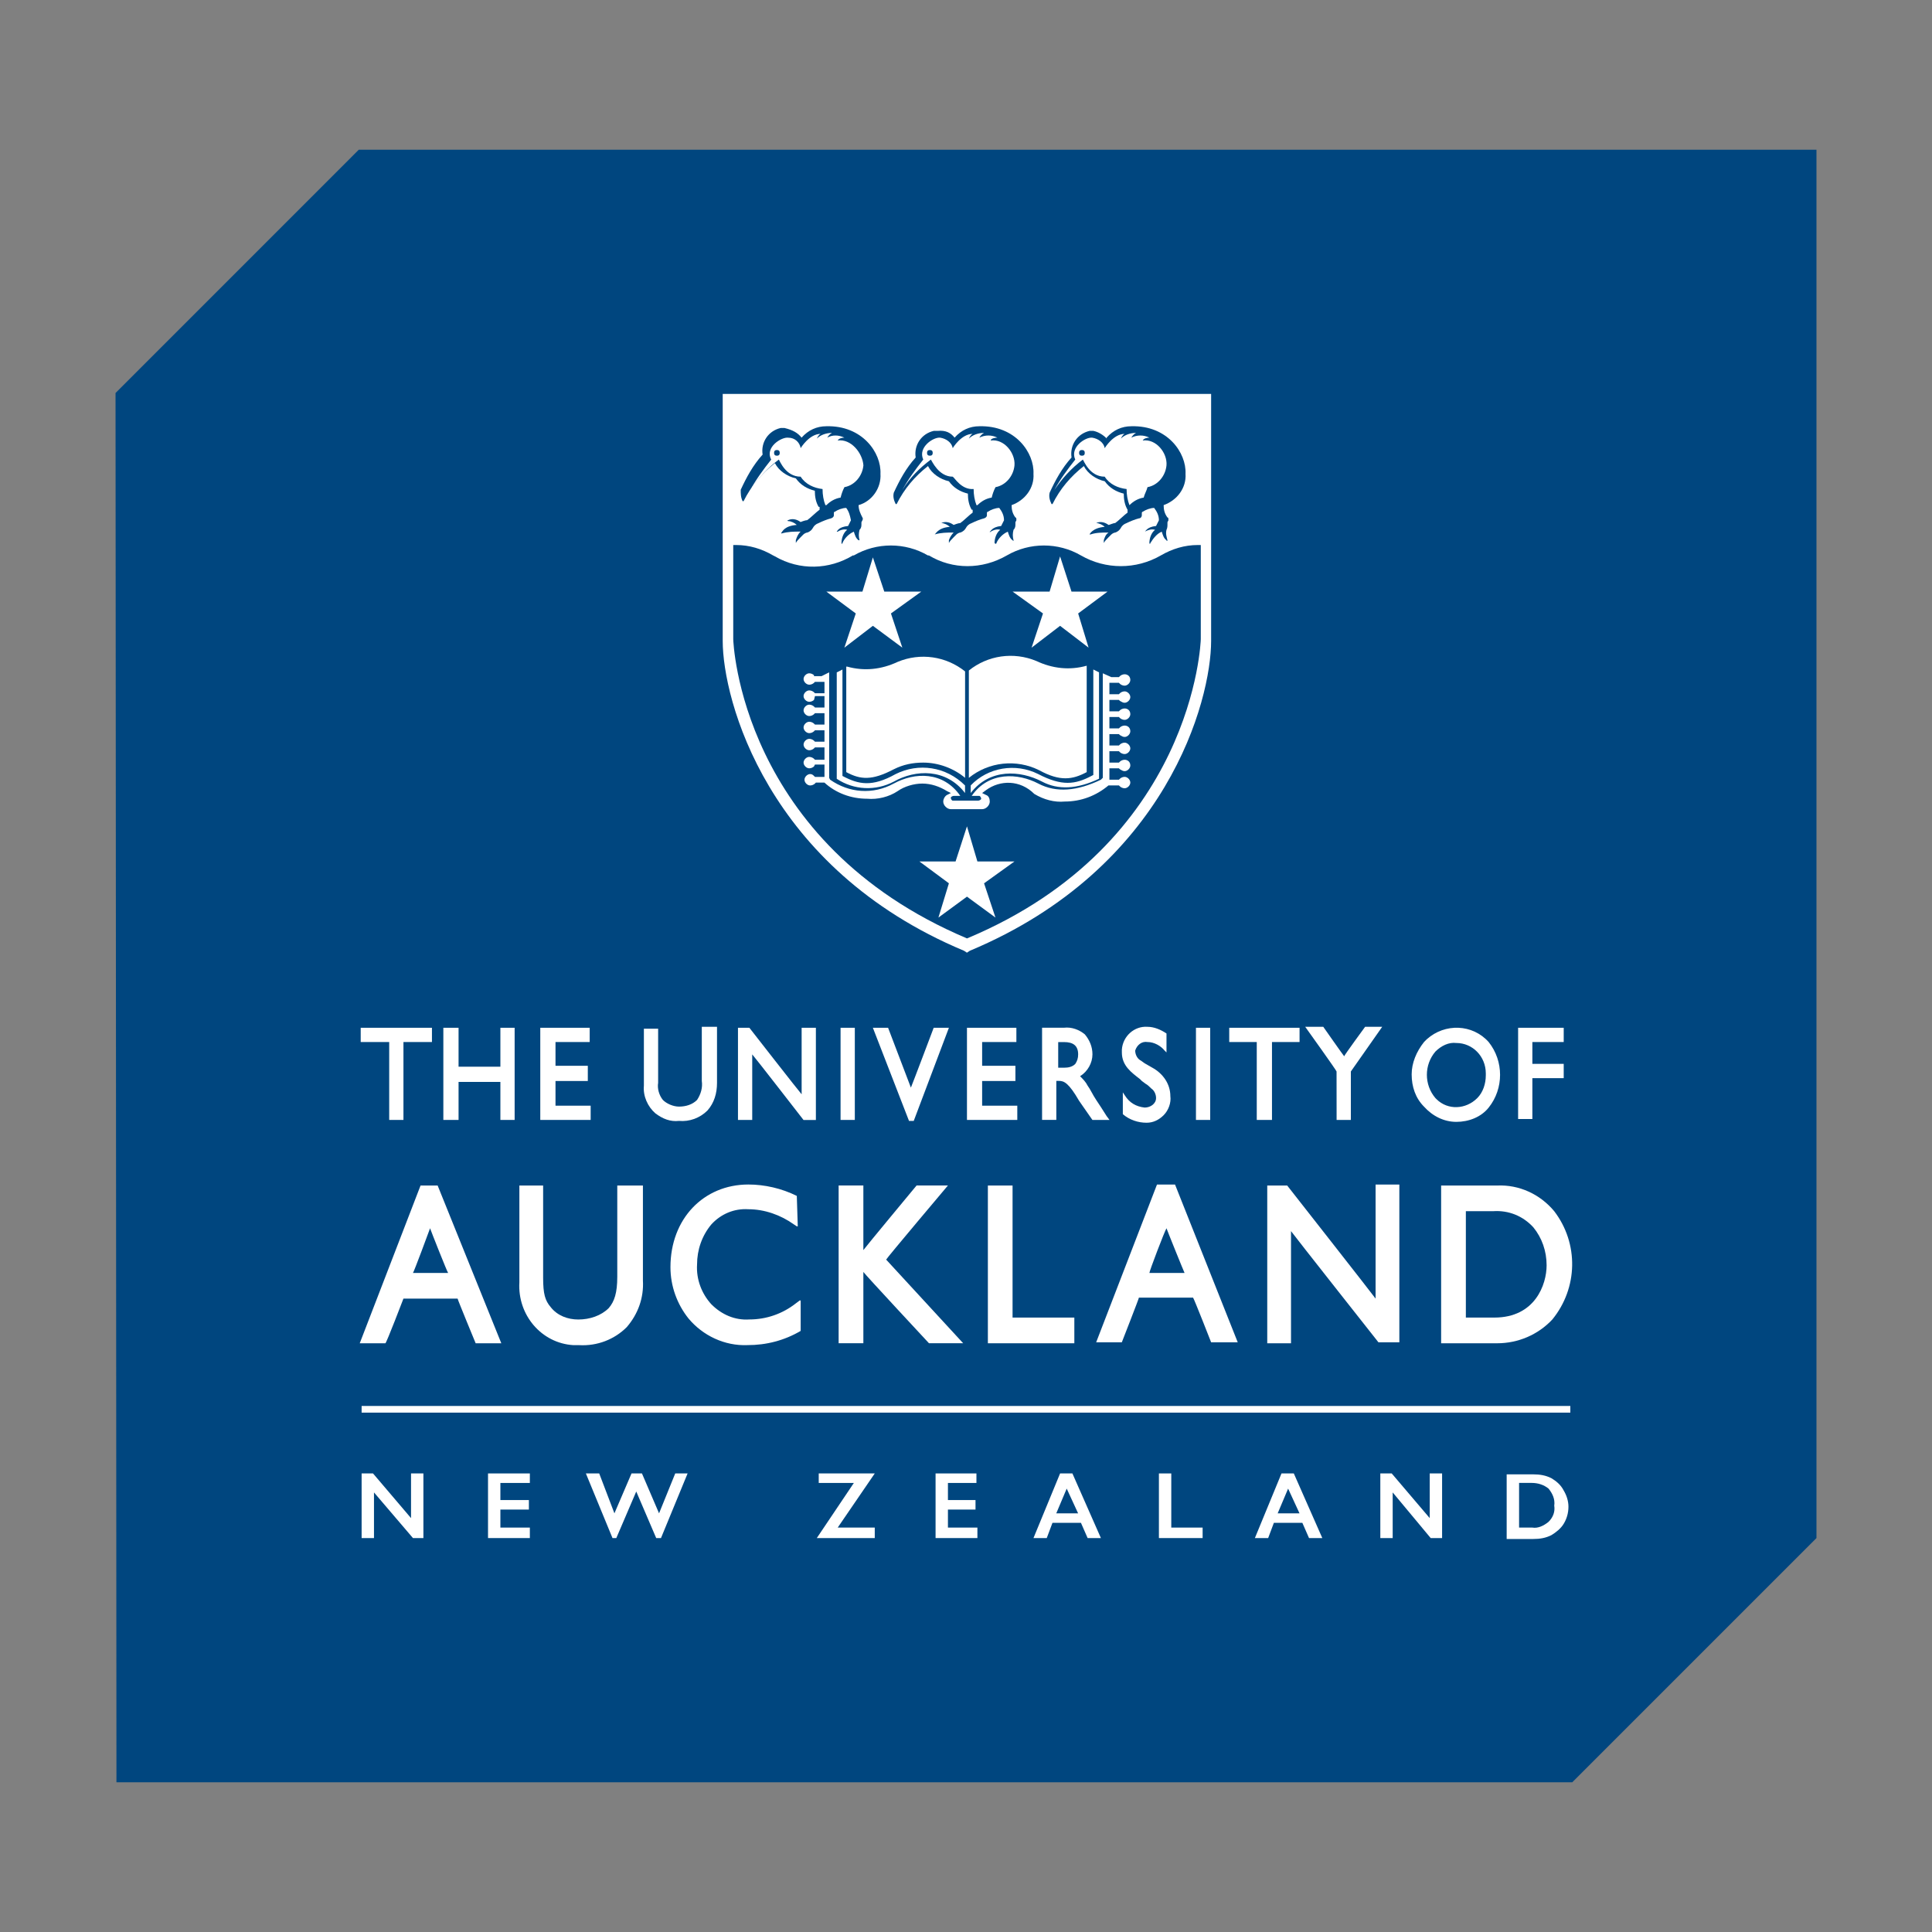 <?xml version="1.0" encoding="utf-8"?>
<!-- Generator: Adobe Illustrator 28.3.0, SVG Export Plug-In . SVG Version: 6.00 Build 0)  -->
<svg version="1.1" id="Layer_1" xmlns="http://www.w3.org/2000/svg" xmlns:xlink="http://www.w3.org/1999/xlink" x="0px" y="0px"
	 viewBox="0 0 400 400" style="enable-background:new 0 0 400 400;" xml:space="preserve">
<rect x="0" y="0" width="400" height="400" fill="#808080" stroke="none"/>
<style type="text/css">
	.st0{fill:#00467F;}
	.st1{fill:#FFFFFF;}
</style>
<g>
	<polygon class="st0" points="23.92,81.37 74.28,31 376.08,31 376.08,318.44 325.52,369 24.11,369 	"/>
	<polygon class="st1" points="122.29,228.92 115.01,228.92 115.01,223.81 121.7,223.81 121.7,220.66 115.01,220.66 115.01,215.74 
		122.09,215.74 122.09,212.79 111.86,212.79 111.86,231.87 122.29,231.87 	"/>
	<polygon class="st1" points="210.43,215.74 210.43,212.79 200.2,212.79 200.2,231.87 210.62,231.87 210.62,228.92 203.34,228.92 
		203.34,223.81 210.23,223.81 210.23,220.66 203.34,220.66 203.34,215.74 	"/>
	<polygon class="st1" points="94.94,224 103.6,224 103.6,231.87 106.55,231.87 106.55,212.79 103.6,212.79 103.6,220.85 
		94.94,220.85 94.94,212.79 91.79,212.79 91.79,231.87 94.94,231.87 	"/>
	<path class="st1" d="M140.58,232.07c2.16,0.2,4.33-0.59,5.9-2.16c1.38-1.57,1.97-3.54,1.97-5.71v-11.61h-3.15v11.21
		c0.2,1.38-0.2,2.75-0.98,3.93c-0.98,0.98-2.36,1.38-3.74,1.38c-1.18,0-2.56-0.59-3.34-1.38c-0.79-0.98-1.18-2.36-0.98-3.54v-11.21
		h-2.95v11.8c-0.2,2.16,0.79,4.33,2.36,5.71C137.24,231.68,138.81,232.27,140.58,232.07z"/>
	<path class="st1" d="M168.92,231.87v-19.08h-2.95v13.77c-0.39-0.39-10.82-13.77-10.82-13.77h-2.36v19.08h2.95V218.3
		c0.39,0.39,10.62,13.58,10.62,13.58H168.92z"/>
	<path class="st1" d="M196.46,212.79h-3.15c0,0-4.53,12-4.72,12.39l-4.72-12.39h-3.15l7.48,19.28h0.98L196.46,212.79z"/>
	<path class="st1" d="M226.17,231.87h3.54l-0.59-0.79c-0.98-1.57-1.38-2.16-2.16-3.34c-0.79-1.18-1.18-2.16-1.77-2.95
		c-0.39-0.79-0.98-1.38-1.57-1.97c1.57-0.98,2.56-2.75,2.56-4.53c0-1.57-0.59-2.95-1.57-4.13c-1.18-0.98-2.75-1.57-4.33-1.38h-4.53
		v19.08h2.95v-8.07h0.59c0.98,0,1.97,0.39,4.13,4.13L226.17,231.87z M223.22,218.3c0,0.79-0.2,1.38-0.59,1.97
		c-0.59,0.59-1.38,0.79-2.36,0.79h-1.18v-5.31h1.18C222.23,215.74,223.22,216.53,223.22,218.3L223.22,218.3z"/>
	<path class="st1" d="M237.58,215.74c1.38,0,2.75,0.79,3.54,1.77l0.39,0.39v0.2v-3.93l0,0v-0.2c-1.18-0.79-2.56-1.38-3.93-1.38
		c-2.75-0.2-5.12,1.97-5.31,4.72c0,0.2,0,0.39,0,0.59c0,2.75,1.97,4.13,3.74,5.51l0.39,0.39l0.79,0.59c0.39,0.2,0.79,0.59,1.18,0.98
		c0.59,0.39,0.98,1.18,0.98,1.97c0,1.18-1.18,1.97-2.36,1.97l0,0c-1.77-0.2-3.15-0.98-4.13-2.56l-0.39-0.59v-0.2v4.72l0,0
		c1.38,1.18,3.15,1.77,4.92,1.77c1.38,0,2.56-0.59,3.54-1.57s1.57-2.56,1.38-3.93c0-2.56-1.57-4.72-3.74-5.9l-1.38-0.79
		c-0.39-0.2-0.79-0.59-1.18-0.79c-0.59-0.39-0.98-1.18-0.98-1.97C235.41,216.33,236.4,215.54,237.58,215.74z"/>
	<path class="st1" d="M276.73,231.87h2.95v-10.03l6.49-9.25h-3.54c0,0-4.33,5.9-4.33,6.1c-0.2-0.2-4.33-6.1-4.33-6.1h-3.74
		c0,0,6.49,9.05,6.49,9.25C276.73,222.03,276.73,231.87,276.73,231.87z"/>
	<rect x="174.03" y="212.79" class="st1" width="2.95" height="19.08"/>
	<rect x="247.61" y="212.79" class="st1" width="2.95" height="19.08"/>
	<polygon class="st1" points="80.58,231.87 83.53,231.87 83.53,215.74 89.43,215.74 89.43,212.79 74.68,212.79 74.68,215.74 
		80.58,215.74 	"/>
	<polygon class="st1" points="260.2,231.87 263.35,231.87 263.35,215.74 269.06,215.74 269.06,212.79 254.5,212.79 254.5,215.74 
		260.2,215.74 	"/>
	<polygon class="st1" points="317.26,223.22 323.75,223.22 323.75,220.26 317.26,220.26 317.26,215.74 323.75,215.74 323.75,212.79 
		314.31,212.79 314.31,231.68 317.26,231.68 	"/>
	<path class="st1" d="M301.52,232.27c2.56,0,5.12-0.98,6.69-2.95c3.15-3.93,3.15-9.64,0-13.58c-3.34-3.74-9.05-3.93-12.79-0.59
		c-0.2,0.2-0.39,0.39-0.59,0.59c-1.57,1.97-2.56,4.33-2.56,6.69c0,2.56,0.79,4.92,2.56,6.69
		C296.6,231.08,298.96,232.27,301.52,232.27z M297.19,217.71c1.18-1.18,2.75-1.97,4.33-1.77c3.34,0,6.1,2.75,6.1,6.3
		c0,0.2,0,0.2,0,0.39c0,1.77-0.59,3.54-1.77,4.72c-2.36,2.36-6.1,2.56-8.46,0.2l-0.2-0.2C294.83,224.59,294.83,220.46,297.19,217.71
		z"/>
	<path class="st1" d="M243.28,245.25h-3.74l-12.59,32.66h5.31c0,0,3.54-9.05,3.54-9.25h11.21c0.2,0.2,3.74,9.25,3.74,9.25h5.51
		L243.28,245.25z M237.97,263.55c0-0.39,3.15-8.66,3.54-9.25c0.2,0.59,3.54,8.85,3.74,9.25H237.97z"/>
	<polygon class="st1" points="222.43,272.79 209.64,272.79 209.64,245.45 204.53,245.45 204.53,278.11 222.43,278.11 	"/>
	<path class="st1" d="M83.53,268.86h11.21c0,0.2,3.74,9.25,3.74,9.25h5.31l-13.18-32.66h-3.54l-12.59,32.66h5.31
		C79.99,278.11,83.53,268.86,83.53,268.86z M89.04,254.3c0.2,0.59,3.54,9.05,3.74,9.25H85.5C85.69,263.35,88.84,254.89,89.04,254.3
		L89.04,254.3z"/>
	<path class="st1" d="M165.77,275.55v-6.3h-0.2l-0.79,0.59c-2.75,2.16-6.1,3.34-9.64,3.34c-2.95,0.2-5.71-0.98-7.87-3.15
		c-1.97-2.16-3.15-5.12-2.95-8.26c0-2.95,0.98-5.9,2.95-8.26c1.97-2.16,4.72-3.34,7.67-3.15c3.34,0,6.69,1.18,9.44,3.15l0.59,0.39
		h0.2l-0.2-6.3l0,0c-3.15-1.57-6.69-2.36-10.03-2.36c-9.25,0-16.13,7.08-16.13,17.12c0,3.93,1.38,7.67,3.74,10.62
		c2.95,3.54,7.48,5.71,12.2,5.51C158.68,278.5,162.42,277.52,165.77,275.55L165.77,275.55z"/>
	<path class="st1" d="M183.47,260.79c0-0.2,12.79-15.35,12.79-15.35h-6.49c0,0-10.62,12.79-11.02,13.38v-13.38h-5.12v32.66h5.12
		v-14.76c0.39,0.59,13.58,14.76,13.58,14.76h7.08L183.47,260.79z"/>
	<path class="st1" d="M321.78,250.76c-2.95-3.54-7.28-5.51-11.8-5.31h-11.61v32.66h11.61c4.33,0,8.46-1.77,11.41-4.92
		C326.7,266.69,326.9,257.45,321.78,250.76L321.78,250.76z M309.39,272.79h-5.9v-22.03h5.71c3.15-0.2,6.1,0.98,8.26,3.34
		c1.77,2.16,2.75,4.92,2.75,7.87C320.21,265.91,317.85,272.79,309.39,272.79z"/>
	<path class="st1" d="M119.93,278.5c3.74,0.2,7.28-1.18,9.84-3.74c2.36-2.75,3.54-6.1,3.34-9.64v-19.67h-5.31v18.89
		c0,3.34-0.59,5.12-1.77,6.49c-1.57,1.57-3.93,2.36-6.3,2.36c-2.16,0-4.33-0.79-5.71-2.56c-1.18-1.38-1.57-2.75-1.57-6.1v-19.08
		h-4.92v20.07c-0.39,6.69,4.53,12.59,11.21,12.98C119.14,278.5,119.53,278.5,119.93,278.5L119.93,278.5z"/>
	<path class="st1" d="M284.8,268.86c-0.39-0.59-18.3-23.41-18.3-23.41h-4.13v32.66h4.92v-23.22c0.39,0.59,18.1,23.02,18.1,23.02
		h4.33v-32.66h-4.92L284.8,268.86L284.8,268.86z"/>
	<polygon class="st1" points="85.1,314.31 77.23,305.06 74.87,305.06 74.87,318.44 77.43,318.44 77.43,308.99 85.5,318.44 
		87.66,318.44 87.66,305.06 85.1,305.06 	"/>
	<polygon class="st1" points="103.6,312.54 109.5,312.54 109.5,310.57 103.6,310.57 103.6,307.03 109.7,307.03 109.7,305.06 
		101.04,305.06 101.04,318.44 109.7,318.44 109.7,316.27 103.6,316.27 	"/>
	<polygon class="st1" points="136.45,313.32 132.91,305.06 130.75,305.06 127.21,313.32 124.06,305.06 121.3,305.06 126.81,318.44 
		127.6,318.44 131.73,308.8 135.86,318.44 136.85,318.44 142.36,305.06 139.8,305.06 	"/>
	<polygon class="st1" points="181.11,305.06 169.51,305.06 169.51,307.03 176.78,307.03 169.11,318.44 181.11,318.44 181.11,316.27 
		173.44,316.27 	"/>
	<polygon class="st1" points="196.26,312.54 201.97,312.54 201.97,310.57 196.26,310.57 196.26,307.03 202.16,307.03 202.16,305.06 
		193.7,305.06 193.7,318.44 202.36,318.44 202.36,316.27 196.26,316.27 	"/>
	<path class="st1" d="M219.48,305.06l-5.51,13.38h2.75l1.18-3.15h5.9l1.38,3.15h2.75l-5.9-13.38H219.48z M218.69,313.32l2.16-5.12
		l2.36,5.12H218.69z"/>
	<polygon class="st1" points="242.5,305.06 239.94,305.06 239.94,318.44 248.99,318.44 248.99,316.27 242.5,316.27 	"/>
	<path class="st1" d="M265.32,305.06l-5.51,13.38h2.75l1.18-3.15h5.9l1.38,3.15h2.75l-5.9-13.38H265.32z M264.53,313.32l2.16-5.12
		l2.36,5.12H264.53z"/>
	<polygon class="st1" points="296.01,314.31 288.14,305.06 285.78,305.06 285.78,318.44 288.34,318.44 288.34,308.99 296.21,318.44 
		298.57,318.44 298.57,305.06 296.01,305.06 	"/>
	<path class="st1" d="M321.19,306.04c-1.18-0.59-2.36-0.79-3.74-0.79h-5.51v13.38h5.51c1.38,0,2.56-0.2,3.74-0.79
		c0.98-0.59,1.97-1.38,2.56-2.36c0.59-0.98,0.98-2.16,0.98-3.54c0-1.18-0.39-2.36-0.98-3.34
		C323.16,307.42,322.18,306.63,321.19,306.04z M320.6,315.09c-0.98,0.79-2.16,1.38-3.34,1.18h-2.75v-9.25h2.56
		c1.38,0,2.56,0.39,3.54,1.18c0.79,0.98,1.38,2.16,1.18,3.54C321.98,312.93,321.59,314.11,320.6,315.09z"/>
	<rect x="74.87" y="291.09" class="st1" width="250.25" height="1.38"/>
	<path class="st1" d="M149.63,81.56v51.15c0,12,9.05,47.02,49.97,64.14l0.59,0.39l0.59-0.39c40.92-17.12,49.97-51.94,49.97-64.14
		V81.56L149.63,81.56z"/>
	<path class="st0" d="M160.46,115.2L160.46,115.2l-0.39-0.2c-2.36-1.38-4.92-2.16-7.67-2.16h-0.59v19.48
		c0,0.39,1.38,42.1,48.4,61.97c47.02-19.67,48.4-61.58,48.4-61.97v-19.48H248c-2.75,0-5.31,0.79-7.67,2.16
		c-5.12,2.95-11.41,2.95-16.53,0c-4.72-2.75-10.62-2.75-15.35,0l0,0c-5.12,2.95-11.21,2.95-16.13,0h-0.2
		c-4.72-2.75-10.62-2.75-15.35,0h-0.2l0,0C171.67,117.96,165.57,118.16,160.46,115.2z"/>
	<path class="st0" d="M165.96,90.61c1.38-1.57,3.15-2.36,5.12-2.36c7.48-0.2,11.41,5.51,11.21,9.84c0.2,2.95-1.77,5.71-4.53,6.49
		c0,0.98,0.39,1.77,0.79,2.56c0,0,0.2,0.2,0,0.59c-0.2,0.39-0.2,0.39-0.2,0.39c0,0.2,0,0.2,0,0.39c0,0.39,0,0.79-0.39,1.18
		c-0.2,0.79-0.2,1.38,0,2.16c0,0,0,0-0.2,0c-0.59-0.39-0.79-1.18-0.98-1.77c-0.98,0.39-1.97,1.38-2.36,2.36c0,0.2-0.2,0.2-0.2,0
		c0-0.98,0.39-2.16,1.18-2.75c-0.59-0.2-1.38,0-1.97,0.39h-0.2c0.2-0.2,0.39-0.98,2.36-1.18c0,0,0.39-0.79,0.59-1.18
		c-0.2-0.98-0.39-1.77-0.98-2.56c-0.79,0-1.77,0.39-2.36,0.79c-0.2,0-0.2,0.2-0.2,0.39v0.39c0,0,0,0.39-0.59,0.59
		c-0.79,0.2-1.77,0.59-2.56,0.98c-0.59,0.2-0.98,0.59-1.18,0.98c-0.2,0.39-0.59,0.79-1.18,0.98c-0.2,0-0.59,0.2-0.79,0.39
		l-0.59,0.59c-0.39,0.39-0.79,0.79-0.98,1.18c0,0.2,0,0.2,0,0v-0.59c0.2-0.59,0.39-1.18,0.98-1.77c-0.2,0-0.2,0-0.2,0
		c-1.18,0-2.36,0-3.74,0.39c0,0-0.2,0,0-0.2c0.2-0.2,0.59-1.38,3.15-1.57c-0.39-0.39-1.18-0.79-1.77-0.79c-0.2,0-0.2-0.2,0-0.2
		c0.79-0.39,1.77-0.2,2.56,0.39c0,0,0.98-0.39,1.38-0.39c0.59-0.39,1.97-1.77,2.56-2.16v-0.59h-0.2c-0.59-0.98-0.79-2.16-0.79-3.34
		c-1.57-0.39-2.95-1.18-3.93-2.56c-1.77-0.39-3.54-1.57-4.33-3.15c-2.75,2.16-4.92,4.72-6.49,7.87c0,0,0,0-0.2,0
		c-0.39-0.79-0.39-1.57-0.39-2.36c1.18-2.56,2.56-5.12,4.53-7.28c-0.39-2.56,1.18-4.92,3.74-5.51c0.2,0,0.59,0,0.79,0
		C164.19,89.04,165.18,89.63,165.96,90.61L165.96,90.61z"/>
	<path class="st1" d="M173.44,91.2L173.44,91.2c0.2-0.39,0.79-0.59,1.38-0.59c-1.18-0.59-2.56-0.59-3.54,0l0,0
		c0.2-0.39,0.59-0.79,0.98-0.98c-1.18,0-2.36,0.39-3.15,1.18l0,0c0.2-0.39,0.39-0.79,0.79-0.98c-2.36,0-4.13,2.95-4.13,2.95
		c-0.2-1.18-1.18-2.16-2.56-2.16c-1.38-0.2-4.92,1.97-3.54,4.53c-1.57,1.97-3.15,4.13-4.33,6.3l0,0c1.57-2.36,3.54-4.53,5.9-6.3
		c0.2,0.2,1.38,3.54,4.53,3.54c0.98,1.57,2.75,2.36,4.53,2.56c0,1.18,0.2,2.36,0.59,3.34h0.2l0,0c0.79-0.79,1.77-1.38,2.95-1.57
		c0.2-0.79,0.39-1.38,0.79-2.16c2.16-0.39,3.74-2.36,3.93-4.53C178.56,93.76,176.19,90.81,173.44,91.2z M160.85,94.35
		c-0.39,0-0.59-0.2-0.59-0.59c0-0.39,0.2-0.59,0.59-0.59c0.39,0,0.59,0.2,0.59,0.59l0,0C161.44,94.15,161.24,94.35,160.85,94.35z"/>
	<path class="st0" d="M197.64,90.61c1.38-1.57,3.15-2.36,5.12-2.36c7.48-0.2,11.41,5.51,11.21,9.84c0.2,2.95-1.77,5.51-4.53,6.49
		c0,0.98,0.2,1.77,0.79,2.56c0.2,0,0.2,0.2,0.2,0.59c-0.2,0.39-0.2,0.39-0.2,0.39c0,0.2,0,0.2,0,0.39c0,0.39,0,0.79-0.39,1.18
		c-0.2,0.79-0.2,1.38,0,2.16c0,0.2,0,0.2-0.2,0c-0.59-0.39-0.79-1.18-0.98-1.77c-0.98,0.39-1.97,1.38-2.36,2.36
		c0,0.2-0.2,0.2-0.39,0c0-0.98,0.39-2.16,1.18-2.75c-0.59-0.2-1.38,0-1.97,0.39c0,0-0.2,0.2-0.2,0c0.2,0,0.39-0.98,2.36-1.18
		c0,0,0.39-0.79,0.59-1.18c0-0.98-0.39-1.77-0.98-2.56c-0.79,0-1.77,0.39-2.36,0.79c-0.2,0-0.2,0.2-0.2,0.39v0.39
		c0,0,0,0.39-0.59,0.59c-0.79,0.2-1.77,0.59-2.56,0.98c-0.59,0.2-0.98,0.59-1.18,0.98c-0.2,0.39-0.59,0.79-1.18,0.98
		c-0.2,0-0.59,0.2-0.79,0.39l-0.59,0.59c-0.39,0.39-0.79,0.79-0.98,1.18c0,0.2,0,0.2,0,0v-0.59c0.2-0.59,0.59-1.18,0.98-1.57
		c-0.2,0-0.2,0-0.2,0c-1.18,0-2.36,0-3.74,0.39c0,0-0.2,0,0,0c0.2,0,0.59-1.38,3.15-1.57c-0.39-0.39-1.18-0.79-1.77-0.79
		c-0.2,0,0,0,0,0c0.79-0.39,1.77-0.2,2.56,0.39c0,0,0.98-0.39,1.38-0.39c0.59-0.39,1.97-1.77,2.56-2.16v-0.59h-0.2
		c-0.59-0.98-0.79-2.16-0.79-3.34c-1.57-0.39-2.95-1.18-3.93-2.56c-1.77-0.39-3.54-1.57-4.33-3.15c-2.75,2.16-4.92,4.72-6.49,7.87
		c0,0,0,0-0.2,0c-0.39-0.79-0.59-1.57-0.39-2.36c1.18-2.56,2.56-5.12,4.53-7.28c-0.39-2.56,1.18-4.92,3.74-5.51c0.2,0,0.59,0,0.79,0
		C195.87,89.04,196.85,89.63,197.64,90.61z"/>
	<path class="st1" d="M205.12,91.2L205.12,91.2c0-0.39,0.79-0.59,1.38-0.59c-1.18-0.59-2.56-0.59-3.74,0l0,0
		c0.2-0.39,0.59-0.79,0.98-0.98c-1.18,0-2.36,0.39-3.15,1.18l0,0c0.2-0.39,0.39-0.79,0.79-0.98c-2.36,0-4.13,2.95-4.13,2.95
		c-0.2-1.18-1.38-1.97-2.56-2.16c-1.38-0.2-4.72,1.97-3.54,4.53c-1.57,1.97-3.15,4.13-4.33,6.3l0,0c1.57-2.56,3.54-4.53,5.9-6.3
		c0.2,0.2,1.57,3.54,4.53,3.54c0.39,0.2,1.77,2.75,4.33,2.56c0,1.18,0.2,2.36,0.59,3.34h0.2l0,0c0.79-0.79,1.77-1.38,2.95-1.57
		c0.2-0.79,0.39-1.38,0.79-2.16c2.16-0.39,3.74-2.36,3.93-4.53C210.23,93.76,207.87,90.81,205.12,91.2z M192.52,94.35
		c-0.39,0-0.59-0.2-0.59-0.59c0-0.39,0.2-0.59,0.59-0.59c0.39,0,0.59,0.2,0.59,0.59l0,0C193.11,94.15,192.92,94.35,192.52,94.35z"/>
	<path class="st0" d="M229.12,90.61c1.38-1.57,3.15-2.36,5.12-2.36c7.48-0.2,11.41,5.51,11.21,9.84c0.2,2.95-1.77,5.51-4.53,6.49
		c0,0.98,0.2,1.77,0.79,2.56c0.2,0,0.2,0.2,0.2,0.59c-0.2,0.39-0.2,0.39-0.2,0.39c0,0.2,0,0.2,0,0.39c0,0.39,0,0.79-0.2,1.18
		c-0.2,0.79,0,1.38,0.2,2.16c0,0.2-0.2,0.2-0.2,0c-0.59-0.39-0.79-1.18-0.98-1.77c-0.98,0.39-1.77,1.38-2.36,2.36
		c0,0.2-0.2,0.2-0.2,0c0-0.98,0.39-2.16,1.18-2.75c-0.79-0.2-1.38,0-2.16,0.39c0,0-0.2,0.2,0,0c0.2,0,0.39-0.98,2.36-1.18
		c0,0,0.39-0.79,0.59-1.18c0-0.98-0.39-1.77-0.98-2.56c-0.79,0-1.77,0.39-2.36,0.79c-0.2,0-0.2,0.2-0.2,0.39v0.39
		c0,0.2-0.2,0.59-0.59,0.59c-0.79,0.2-1.77,0.59-2.56,0.98c-0.59,0.2-0.98,0.59-1.18,0.98c-0.2,0.39-0.59,0.79-1.18,0.98
		c-0.2,0-0.59,0.2-0.79,0.39l-0.59,0.59c-0.39,0.39-0.79,0.79-0.98,1.18c0,0.2,0,0.2,0,0v-0.59c0.2-0.59,0.39-1.18,0.98-1.57
		c0,0,0,0-0.2,0c-1.18,0-2.36,0-3.54,0.39c-0.2,0-0.2,0-0.2,0s0.59-1.38,3.15-1.57c-0.39-0.39-1.18-0.79-1.77-0.79c-0.2,0-0.2,0,0,0
		c0.79-0.39,1.77-0.2,2.56,0.39c0.2,0,0.98-0.39,1.38-0.39c0.59-0.39,1.97-1.77,2.56-2.16v-0.59l0,0c-0.59-0.98-0.79-2.16-0.79-3.34
		c-1.57-0.39-2.95-1.18-3.93-2.56c-1.77-0.39-3.54-1.57-4.33-3.15c-2.75,2.16-4.92,4.72-6.49,7.87c0,0,0,0-0.2,0
		c-0.39-0.79-0.59-1.57-0.39-2.36c1.18-2.56,2.56-5.12,4.53-7.28c-0.39-2.56,1.18-4.92,3.74-5.51c0.2,0,0.59,0,0.79,0
		c0.98,0.2,1.97,0.79,2.75,1.57L229.12,90.61z"/>
	<path class="st1" d="M236.59,91.2L236.59,91.2c0.2-0.39,0.79-0.59,1.38-0.59c-1.18-0.59-2.56-0.59-3.74,0l0,0
		c0.2-0.39,0.59-0.79,0.98-0.98c-1.18,0-2.36,0.39-3.15,1.18l0,0c0.2-0.39,0.39-0.79,0.79-0.98c-2.36,0-4.13,2.95-4.13,2.95
		c-0.2-1.18-1.38-1.97-2.56-2.16c-1.38-0.2-4.72,1.97-3.54,4.53c-1.57,1.97-3.15,4.13-4.33,6.3l0,0c1.57-2.36,3.54-4.53,5.9-6.3
		c0.2,0.2,1.38,3.54,4.53,3.54c0.98,1.57,2.75,2.36,4.53,2.56c0,1.18,0.2,2.36,0.59,3.34l0,0l0,0c0.79-0.79,1.77-1.38,2.95-1.57
		c0.2-0.79,0.59-1.38,0.79-2.16c2.16-0.39,3.74-2.36,3.93-4.53C241.71,93.76,239.35,90.81,236.59,91.2z M224,94.35
		c-0.39,0-0.59-0.2-0.59-0.59c0-0.39,0.2-0.59,0.59-0.59s0.59,0.2,0.59,0.59l0,0C224.59,94.15,224.4,94.35,224,94.35L224,94.35z"/>
	<path class="st1" d="M204.13,163.6l-0.79,0.59l0.79,0.39c0.59,0.2,0.79,0.79,0.79,1.38c0,0.79-0.79,1.57-1.57,1.57h-6.49
		c-0.79,0-1.57-0.79-1.57-1.57c0-0.59,0.39-1.18,0.79-1.38l0.79-0.39l-0.79-0.39c-1.57-0.98-3.34-1.57-5.12-1.57
		c-1.77,0-3.74,0.59-5.12,1.57c-1.77,1.18-4.13,1.77-6.3,1.57c-3.34,0-6.49-1.18-8.85-3.34l0,0h-1.77l-0.2,0.2
		c-0.2,0.2-0.59,0.39-0.98,0.39c-0.59,0-1.18-0.59-1.18-1.18c0-0.59,0.59-1.18,1.18-1.18l0,0c0.39,0,0.59,0.2,0.79,0.39l0.2,0.2
		h1.97v-2.56h-1.97l-0.2,0.39c-0.2,0.2-0.59,0.39-0.98,0.39c-0.59,0-1.18-0.59-1.18-1.18c0-0.59,0.59-1.18,1.18-1.18l0,0
		c0.39,0,0.79,0.2,0.98,0.39l0.2,0.2h1.97v-2.56h-1.97l-0.2,0.2c-0.2,0.2-0.59,0.39-0.98,0.39c-0.59,0-1.18-0.59-1.18-1.18
		c0-0.59,0.59-1.18,1.18-1.18l0,0c0.39,0,0.79,0.2,0.98,0.39l0.2,0.2h1.97v-2.36h-1.97l-0.2,0.2c-0.2,0.2-0.59,0.39-0.98,0.39
		c-0.59,0-1.18-0.59-1.18-1.18c0-0.59,0.59-1.18,1.18-1.18l0,0c0.39,0,0.79,0.2,0.98,0.39l0.2,0.2h1.97v-2.36h-1.97l-0.2,0.2
		c-0.2,0.2-0.59,0.39-0.98,0.39c-0.59,0-1.18-0.59-1.18-1.18s0.59-1.18,1.18-1.18l0,0c0.39,0,0.79,0.2,0.98,0.39l0.2,0.2h1.97v-2.36
		h-1.97l-0.2,0.79c-0.2,0.2-0.59,0.39-0.98,0.39c-0.59,0-1.18-0.59-1.18-1.18c0-0.59,0.59-1.18,1.18-1.18l0,0
		c0.39,0,0.79,0.2,0.98,0.39l0.2,0.2h1.97v-2.36h-1.97l-0.2,0.2c-0.2,0.2-0.59,0.39-0.98,0.39c-0.59,0-1.18-0.59-1.18-1.18
		c0-0.59,0.59-1.18,1.18-1.18l0,0c0.39,0,0.79,0.2,0.98,0.39v0.2h1.57l1.57-0.79v21.84l0.2,0.39c3.93,2.75,8.85,3.15,13.18,0.79
		c4.33-2.36,10.23-2.56,13.77,2.56h-1.38c-0.2,0-0.59,0.2-0.59,0.39l0,0c0,0.2,0.2,0.59,0.39,0.59l0,0h5.31
		c0.2,0,0.59-0.2,0.59-0.39l0,0c0-0.2-0.2-0.59-0.39-0.59l0,0h-1.57c3.54-5.12,9.64-4.72,13.77-2.56c3.74,1.97,8.07,1.57,12.98-0.79
		l0.39-0.39V139.4l1.77,0.79h1.57l0.2-0.2c0.2-0.2,0.59-0.39,0.98-0.39c0.59,0,1.18,0.39,1.18,1.18c0,0.59-0.59,1.18-1.18,1.18l0,0
		c-0.39,0-0.79-0.2-0.98-0.39l-0.2-0.2h-1.97v2.36h1.97l0.2-0.2c0.2-0.2,0.59-0.39,0.98-0.39c0.59,0,1.18,0.59,1.18,1.18
		c0,0.59-0.59,1.18-1.18,1.18l0,0c-0.39,0-0.59-0.2-0.98-0.39l-0.2-0.2h-1.97v2.36h1.97l0.2-0.2c0.2-0.2,0.59-0.39,0.98-0.39
		c0.59,0,1.18,0.39,1.18,1.18c0,0.59-0.59,1.18-1.18,1.18l0,0c-0.39,0-0.79-0.2-0.98-0.39l-0.2-0.2h-1.97v2.36h1.97l0.2-0.2
		c0.2-0.2,0.59-0.39,0.98-0.39c0.59,0,1.18,0.39,1.18,1.18c0,0.59-0.59,1.18-1.18,1.18l0,0c-0.39,0-0.59-0.2-0.98-0.39l-0.2-0.2
		h-1.97v2.36h1.97l0.2-0.2c0.2-0.2,0.59-0.39,0.98-0.39c0.59,0,1.18,0.59,1.18,1.18s-0.59,1.18-1.18,1.18l0,0
		c-0.39,0-0.79-0.2-0.98-0.39l-0.2-0.2h-1.97v2.36h1.97l0.2-0.2c0.2-0.2,0.59-0.39,0.98-0.39c0.59,0,1.18,0.39,1.18,1.18
		c0,0.59-0.59,1.18-1.18,1.18l0,0c-0.39,0-0.59-0.2-0.98-0.39l-0.2-0.2h-1.97v2.36h1.97l0.2-0.2c0.2-0.2,0.59-0.39,0.98-0.39
		c0.59,0,1.18,0.59,1.18,1.18c0,0.59-0.59,1.18-1.18,1.18l0,0c-0.39,0-0.79-0.2-0.98-0.39l-0.2-0.2h-1.57h-0.59
		c-2.56,2.16-5.71,3.34-9.05,3.34c-2.16,0.2-4.33-0.39-6.3-1.57C211.21,161.44,207.08,161.44,204.13,163.6z"/>
	<path class="st1" d="M174.42,160.65c3.34,1.77,6.1,2.36,11.02-0.39c4.72-2.36,10.43-1.57,14.36,2.36v1.57
		c-3.93-5.12-10.23-4.92-14.76-2.36c-3.74,1.97-8.26,1.77-11.8-0.59v-22.03l1.18-0.59L174.42,160.65L174.42,160.65z"/>
	<path class="st1" d="M175.21,159.86v-21.84h0.2c3.54,0.98,7.08,0.59,10.43-0.98c4.72-1.97,10.03-1.18,13.97,1.97v22.03
		c-2.36-1.97-5.51-3.15-8.66-3.15c-2.16,0-4.13,0.39-6.1,1.38C180.52,161.64,178.16,161.44,175.21,159.86z"/>
	<path class="st1" d="M214.95,160.26c4.92,2.56,7.67,2.16,11.02,0.39l0.39-0.2v-21.84l1.18,0.59v22.03
		c-4.53,2.16-8.46,2.36-11.8,0.59c-4.53-2.36-10.82-2.75-14.76,2.36v-1.57C204.53,158.88,210.23,157.9,214.95,160.26z"/>
	<path class="st1" d="M200.59,161.05v-22.23c3.93-3.15,9.25-3.93,13.97-1.97c3.34,1.57,6.89,1.97,10.43,0.98l0,0v22.03
		c-2.95,1.57-5.51,1.97-9.84-0.39C210.43,157.11,204.72,157.7,200.59,161.05z"/>
	<polygon class="st1" points="225.38,134.09 219.48,129.57 213.58,134.09 215.94,127.01 209.64,122.48 217.31,122.48 219.48,115.2 
		221.84,122.48 229.31,122.48 223.22,127.01 	"/>
	<polygon class="st1" points="186.82,134.09 180.72,129.57 174.82,134.09 177.18,127.01 171.08,122.48 178.56,122.48 180.72,115.4 
		183.08,122.48 190.75,122.48 184.46,127.01 	"/>
	<polygon class="st1" points="194.29,189.97 196.46,182.88 190.36,178.36 197.84,178.36 200.2,171.08 202.36,178.36 210.03,178.36 
		203.74,182.88 206.1,189.97 200.2,185.64 	"/>
</g>
</svg>
